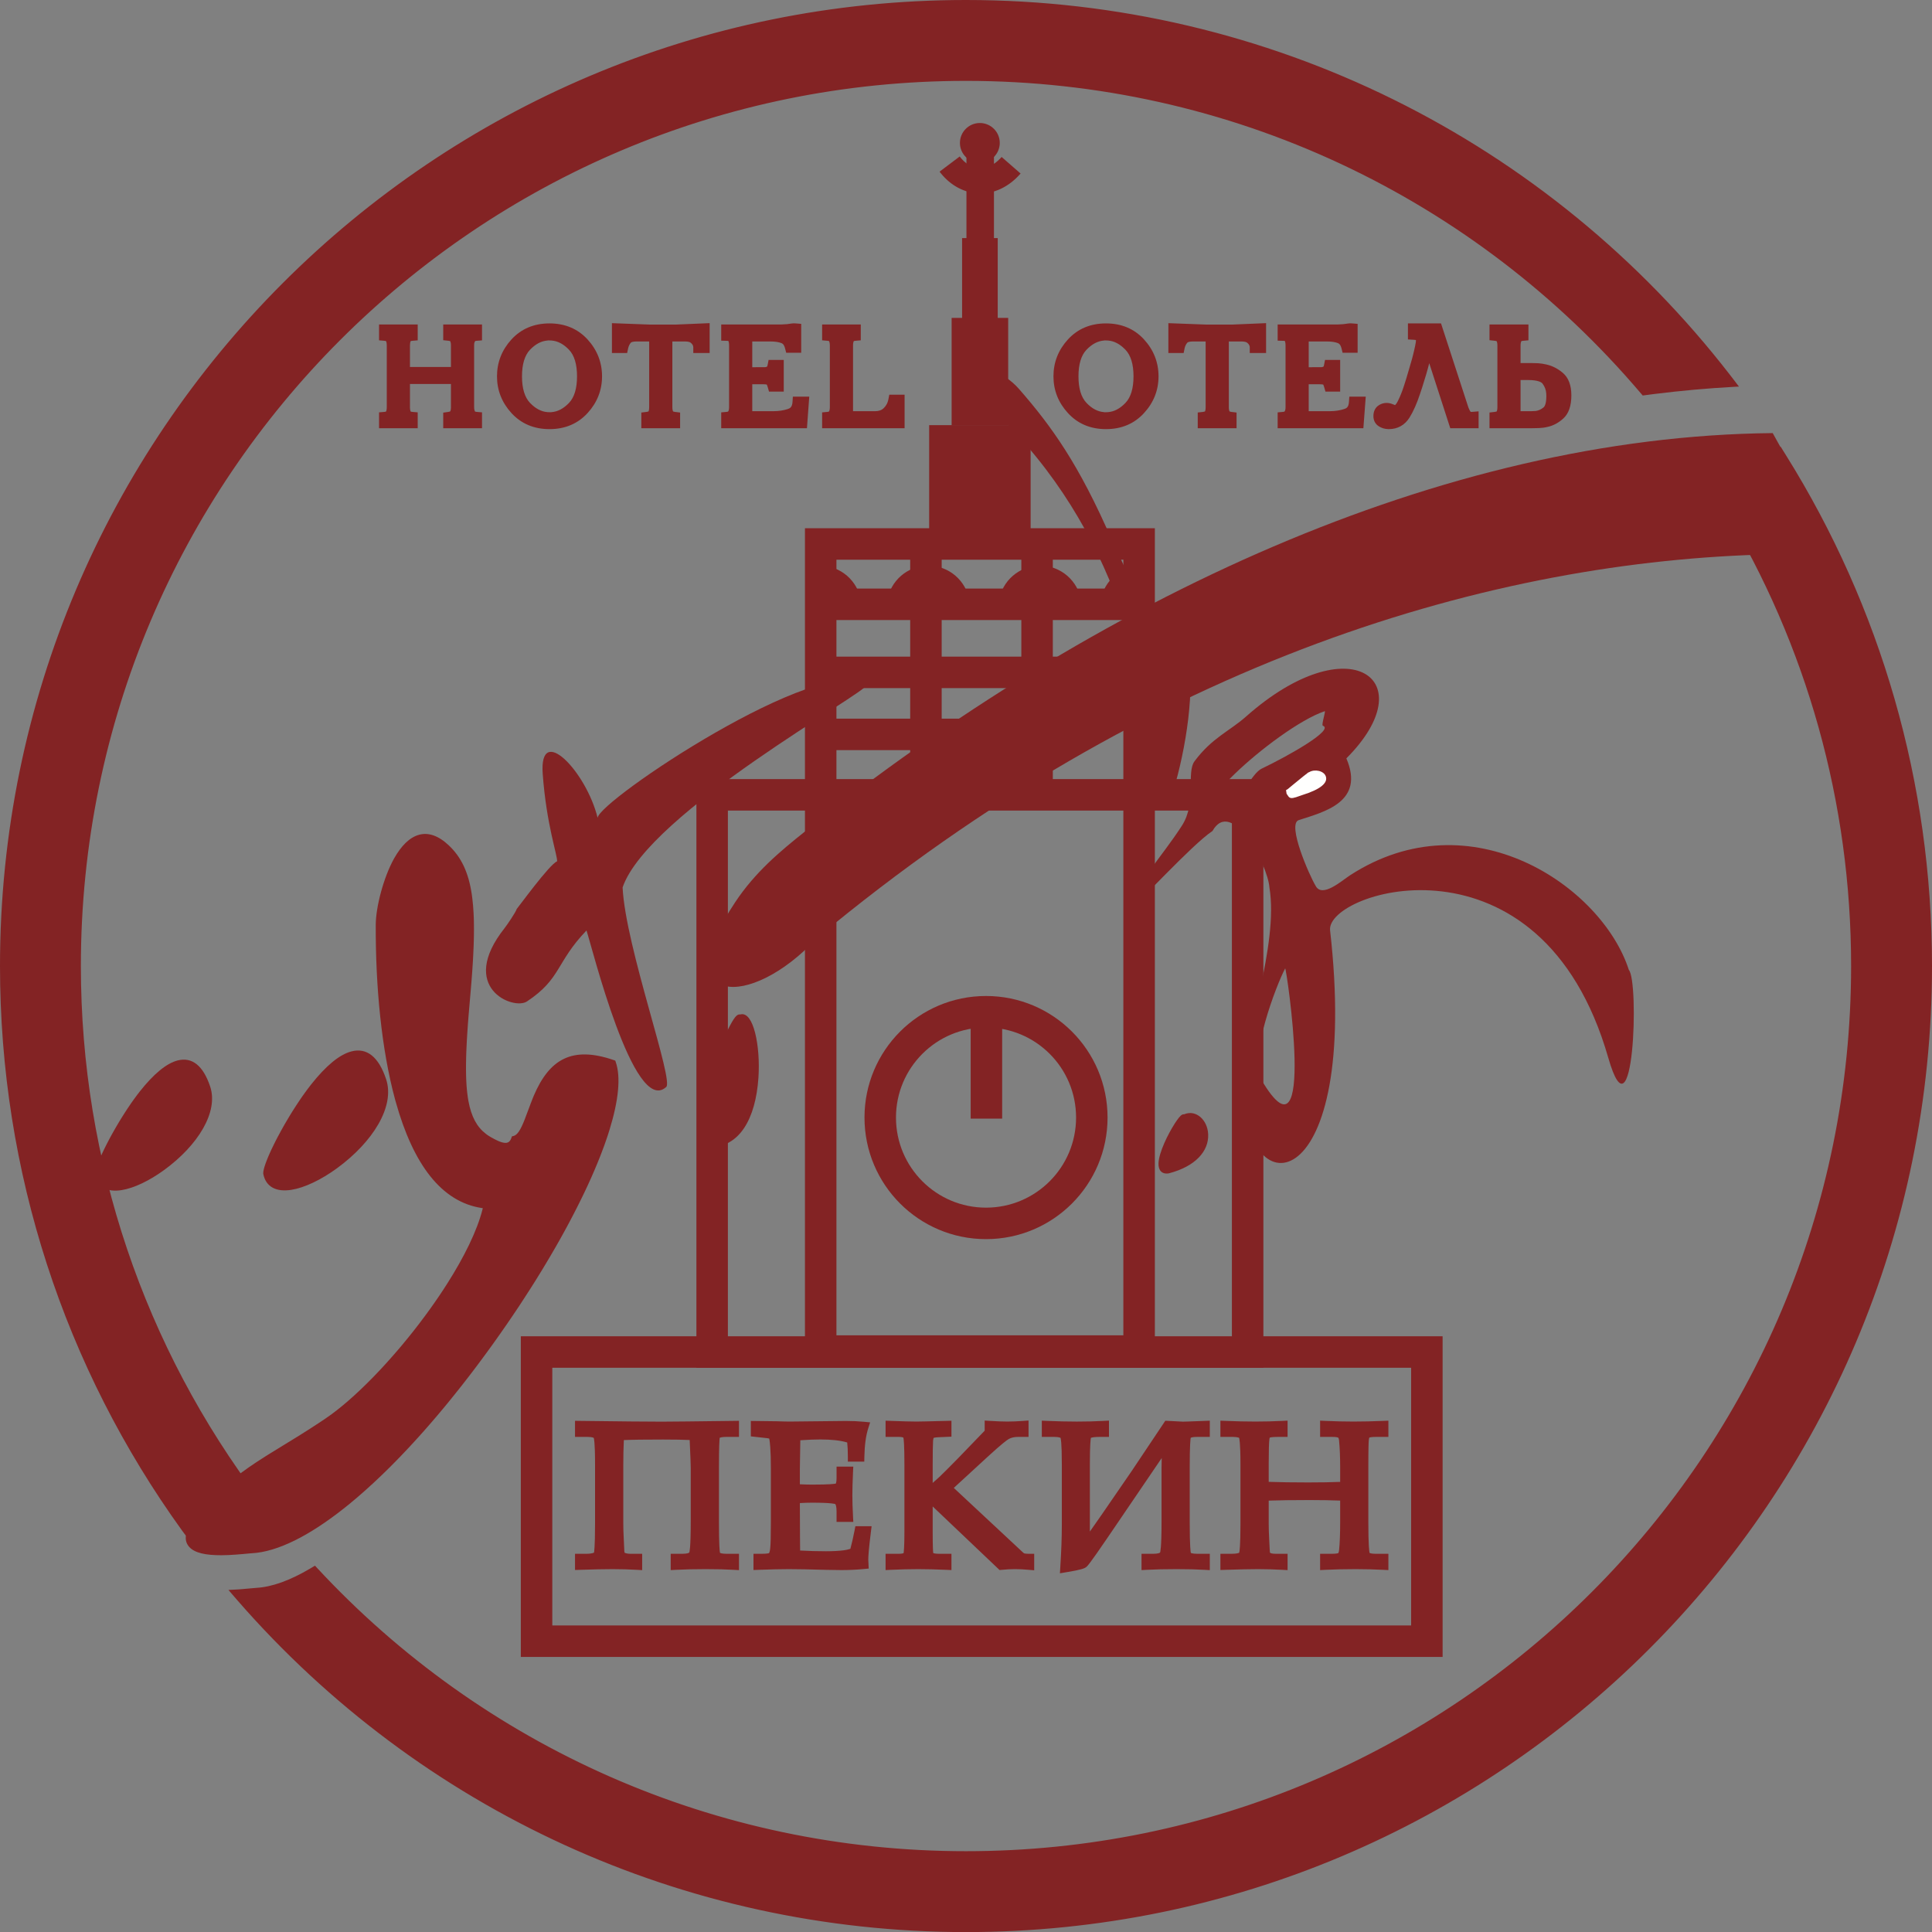 <?xml version="1.0" encoding="UTF-8"?>
<svg viewBox="0 0 78 78" version="1.1" xmlns="http://www.w3.org/2000/svg" xmlns:xlink="http://www.w3.org/1999/xlink">
    <rect x="0" y="0" width="78" height="78" fill="#808080" stroke="none"/>
    <g id="[Setup]-Symbols" stroke="none" stroke-width="1" fill="none" fill-rule="evenodd">
        <g id="4.-Logo/2.-Short/1.-Colored" transform="translate(-4, 0)">
            <g id="Logo" transform="translate(4, 0)">
                <path d="M46.625,21.326 L46.625,31.454 L51.006,31.454 L51.006,53.949 L58.242,53.949 L58.242,66.895 L21.027,66.895 L21.027,53.949 L28.116,53.949 L28.116,31.454 L32.498,31.454 L32.498,21.326 L46.625,21.326 Z M28.116,55.22 L22.298,55.22 L22.298,65.624 L56.971,65.624 L56.971,55.22 L51.006,55.22 L51.006,55.224 L28.116,55.224 L28.116,55.22 Z M32.498,32.725 L29.387,32.725 L29.387,53.949 L32.498,53.949 L32.498,32.725 Z M49.735,32.725 L46.625,32.725 L46.625,53.949 L49.735,53.949 L49.735,32.725 Z M45.353,32.725 L33.769,32.725 L33.769,53.91 L45.353,53.91 L45.353,32.725 Z M45.353,22.597 L33.769,22.597 L33.769,31.454 L45.353,31.454 L45.353,22.597 Z" id="Stroke-39" fill="#832324" fill-rule="nonzero"></path>
                <polygon id="Fill-41" fill="#832324" points="37.513 21.846 41.609 21.846 41.609 17.164 37.513 17.164"></polygon>
                <polygon id="Fill-42" fill="#832324" points="38.42 17.178 40.703 17.178 40.703 12.834 38.42 12.834"></polygon>
                <polygon id="Fill-43" fill="#832324" points="38.842 12.881 40.281 12.881 40.281 9.612 38.842 9.612"></polygon>
                <polygon id="Stroke-44" fill="#832324" fill-rule="nonzero" points="40.129 5.441 39.018 5.441 39.018 10.039 40.129 10.039"></polygon>
                <path d="M39.808,40.211 C37.098,40.211 34.902,42.408 34.902,45.118 C34.902,47.829 37.098,50.027 39.808,50.027 C42.519,50.027 44.715,47.829 44.715,45.118 C44.715,42.408 42.519,40.211 39.808,40.211 Z M39.808,41.482 C41.817,41.482 43.444,43.109 43.444,45.118 C43.444,47.127 41.817,48.756 39.808,48.756 C37.8,48.756 36.173,47.127 36.173,45.118 C36.173,43.11 37.8,41.482 39.808,41.482 Z" id="Stroke-45" fill="#832324" fill-rule="nonzero"></path>
                <path d="M19.781,46.022 C20.113,46.207 20.588,46.462 20.757,45.976 C21.672,45.764 21.358,41.737 24.749,42.911 C26.035,46.626 15.442,62.307 10.162,62.593 C9.542,62.627 6.301,63.147 8.212,61.023 C9.813,59.243 10.999,58.855 13.203,57.368 C14.995,56.159 18.984,51.744 19.633,48.678 C15.912,48.323 15.271,41.252 15.286,37.339 C15.29,36.169 16.295,32.564 18.039,34.214 C20.563,36.602 17.092,44.533 19.781,46.022" id="Fill-46" fill="#832324"></path>
                <path d="M15.909,34.662 C15.479,35.433 15.172,36.629 15.17,37.339 C15.16,39.835 15.401,42.359 15.946,44.373 L15.98,44.495 C16.682,47.003 17.82,48.531 19.462,48.773 L19.492,48.777 L19.477,48.837 C19.255,49.708 18.733,50.757 18.054,51.826 L17.906,52.055 C17.856,52.132 17.805,52.208 17.754,52.285 L17.597,52.514 C17.571,52.553 17.544,52.591 17.517,52.629 L17.355,52.858 L17.189,53.086 C17.106,53.199 17.021,53.312 16.935,53.425 L16.762,53.649 L16.586,53.871 C16.557,53.908 16.527,53.944 16.498,53.981 L16.319,54.199 C16.29,54.235 16.26,54.271 16.23,54.307 L16.049,54.52 C16.019,54.555 15.989,54.59 15.958,54.625 L15.776,54.833 L15.593,55.037 C15.532,55.104 15.471,55.171 15.41,55.237 L15.227,55.431 L15.044,55.621 C14.374,56.306 13.716,56.882 13.138,57.272 C13.043,57.336 12.95,57.398 12.856,57.46 L12.574,57.643 C12.527,57.674 12.479,57.705 12.431,57.735 L12.134,57.923 C12.083,57.955 12.031,57.987 11.978,58.02 L10.855,58.71 L10.696,58.81 C10.207,59.119 9.827,59.383 9.46,59.676 C9.003,60.041 8.572,60.449 8.126,60.946 C7.505,61.636 7.349,62.134 7.641,62.455 C7.862,62.699 8.307,62.791 8.939,62.789 C9.119,62.788 9.303,62.78 9.508,62.765 L9.812,62.74 L10.095,62.714 L10.168,62.709 C11.209,62.652 12.487,62.002 13.883,60.899 L14.083,60.739 C14.518,60.384 14.964,59.986 15.417,59.55 L15.626,59.346 C15.661,59.312 15.697,59.277 15.732,59.242 L15.942,59.03 L16.154,58.813 C16.189,58.776 16.225,58.739 16.26,58.702 L16.473,58.477 L16.686,58.247 L16.9,58.012 L17.115,57.772 L17.329,57.527 C17.365,57.486 17.401,57.445 17.437,57.403 L17.652,57.152 L17.867,56.896 C17.903,56.853 17.939,56.809 17.975,56.766 L18.19,56.503 L18.405,56.236 L18.621,55.965 L18.836,55.689 L19.051,55.41 L19.265,55.127 L19.479,54.839 L19.693,54.548 L19.906,54.254 L20.012,54.105 C20.08,54.01 20.147,53.915 20.213,53.821 L20.411,53.536 C20.444,53.489 20.477,53.442 20.509,53.394 L20.702,53.111 L20.892,52.828 C20.923,52.781 20.955,52.734 20.986,52.687 L21.261,52.264 L21.441,51.984 L21.617,51.705 C21.646,51.659 21.675,51.612 21.703,51.566 L21.874,51.289 L22.04,51.013 L22.203,50.739 C22.23,50.694 22.256,50.648 22.283,50.603 L22.44,50.332 L22.593,50.063 L22.741,49.796 L22.886,49.531 L23.026,49.268 L23.162,49.008 L23.294,48.751 C23.316,48.708 23.337,48.666 23.358,48.623 L23.483,48.37 L23.604,48.12 L23.72,47.873 C23.739,47.832 23.757,47.792 23.776,47.751 L23.885,47.509 L23.989,47.27 L24.088,47.035 C24.104,46.996 24.12,46.958 24.136,46.919 L24.228,46.69 C24.243,46.652 24.257,46.614 24.272,46.576 L24.356,46.353 C24.37,46.316 24.383,46.279 24.397,46.243 L24.473,46.026 C24.498,45.954 24.522,45.883 24.545,45.813 L24.611,45.604 C24.97,44.436 25.072,43.489 24.858,42.873 L24.84,42.82 L24.787,42.801 C23.088,42.213 22.18,42.772 21.556,44.223 L21.514,44.324 L21.438,44.519 L21.18,45.204 C21.013,45.631 20.881,45.828 20.73,45.863 L20.668,45.878 L20.647,45.938 C20.589,46.106 20.498,46.158 20.347,46.136 C20.246,46.121 20.143,46.082 19.99,46.003 L19.892,45.951 L19.837,45.921 C19.784,45.891 19.732,45.86 19.683,45.826 L19.612,45.773 C19.25,45.494 19.027,45.08 18.911,44.448 L18.89,44.323 C18.88,44.259 18.872,44.194 18.864,44.125 L18.849,43.986 L18.837,43.841 L18.828,43.69 C18.826,43.665 18.825,43.639 18.824,43.613 L18.818,43.452 C18.817,43.425 18.817,43.398 18.816,43.37 L18.814,43.2 L18.814,43.024 C18.814,42.994 18.814,42.964 18.815,42.933 L18.82,42.651 L18.827,42.454 L18.836,42.25 L18.846,42.039 L18.859,41.82 L18.874,41.594 L18.89,41.361 L18.918,40.996 L18.951,40.613 L19.014,39.877 L19.037,39.598 L19.067,39.196 L19.092,38.812 L19.105,38.567 L19.121,38.213 L19.128,37.987 L19.133,37.768 L19.135,37.556 C19.135,37.487 19.135,37.419 19.134,37.352 L19.131,37.154 C19.13,37.122 19.129,37.09 19.128,37.058 L19.12,36.871 C19.109,36.656 19.092,36.454 19.068,36.265 L19.047,36.105 C18.914,35.218 18.623,34.606 18.119,34.13 C17.273,33.329 16.495,33.614 15.909,34.662 Z M17.96,34.298 C18.434,34.746 18.706,35.342 18.827,36.223 L18.846,36.381 C18.853,36.435 18.858,36.49 18.863,36.546 L18.877,36.716 L18.887,36.894 L18.895,37.077 C18.896,37.109 18.897,37.14 18.898,37.172 L18.901,37.366 C18.902,37.432 18.902,37.499 18.902,37.567 L18.9,37.775 L18.896,37.991 L18.888,38.214 L18.879,38.444 L18.867,38.683 L18.852,38.93 L18.835,39.185 L18.806,39.583 L18.771,40 L18.697,40.861 L18.666,41.236 L18.639,41.582 L18.618,41.901 L18.6,42.197 L18.591,42.382 L18.581,42.644 L18.577,42.809 C18.577,42.836 18.576,42.862 18.576,42.889 L18.575,43.044 L18.576,43.194 C18.577,43.219 18.577,43.243 18.578,43.267 L18.582,43.41 C18.583,43.434 18.584,43.457 18.585,43.48 L18.592,43.619 L18.602,43.755 L18.62,43.956 C18.73,45.04 19.07,45.761 19.725,46.124 C19.766,46.147 19.805,46.168 19.841,46.187 L19.944,46.24 C20.088,46.311 20.196,46.348 20.313,46.365 L20.356,46.37 C20.566,46.387 20.732,46.3 20.83,46.1 L20.844,46.07 L20.85,46.068 C21.057,45.988 21.202,45.768 21.368,45.359 L21.413,45.244 L21.653,44.604 L21.739,44.385 L21.769,44.315 C22.329,43.012 23.089,42.512 24.552,42.968 L24.656,43.002 L24.672,43.055 C24.795,43.52 24.748,44.171 24.552,44.961 L24.504,45.145 C24.496,45.177 24.487,45.208 24.479,45.239 L24.423,45.431 C24.404,45.496 24.384,45.561 24.362,45.628 L24.297,45.828 L24.226,46.034 C24.202,46.103 24.177,46.172 24.151,46.243 L24.07,46.456 C24.057,46.492 24.043,46.528 24.028,46.565 L23.941,46.784 L23.849,47.007 C23.833,47.044 23.817,47.082 23.801,47.12 L23.702,47.348 C23.685,47.387 23.668,47.425 23.65,47.464 L23.545,47.697 L23.434,47.934 C23.416,47.974 23.397,48.014 23.378,48.054 L23.261,48.295 L23.14,48.539 L23.014,48.786 L22.885,49.036 L22.752,49.288 L22.614,49.542 L22.473,49.799 L22.327,50.058 L22.178,50.319 L22.025,50.582 L21.869,50.846 C21.842,50.891 21.816,50.935 21.789,50.979 L21.627,51.246 L21.462,51.514 L21.293,51.784 L21.12,52.055 L20.944,52.326 C20.915,52.372 20.885,52.417 20.855,52.463 L20.675,52.736 L20.491,53.009 L20.304,53.283 L20.114,53.558 L19.921,53.833 C19.888,53.879 19.856,53.925 19.823,53.971 L19.613,54.264 L19.402,54.553 C19.367,54.601 19.332,54.649 19.296,54.697 L19.085,54.98 L18.873,55.261 C18.837,55.307 18.802,55.353 18.767,55.399 L18.554,55.674 L18.341,55.944 L18.129,56.21 L17.916,56.472 L17.703,56.73 L17.49,56.983 C17.455,57.025 17.419,57.066 17.384,57.108 L17.171,57.354 L16.959,57.596 L16.748,57.834 L16.536,58.066 L16.326,58.294 C16.291,58.331 16.256,58.368 16.221,58.405 L16.011,58.626 C15.976,58.662 15.941,58.698 15.907,58.734 L15.698,58.946 C15.663,58.981 15.629,59.016 15.594,59.05 L15.387,59.255 C15.318,59.322 15.25,59.388 15.181,59.454 L14.976,59.647 C14.84,59.775 14.704,59.898 14.57,60.018 L14.369,60.195 C14.335,60.224 14.302,60.252 14.269,60.281 L14.07,60.449 C14.037,60.476 14.004,60.503 13.971,60.53 L13.774,60.689 C13.741,60.715 13.709,60.741 13.676,60.767 L13.482,60.916 C12.258,61.845 11.142,62.398 10.228,62.472 L10.077,62.483 L9.702,62.517 C9.411,62.542 9.171,62.556 8.938,62.557 C8.37,62.559 7.974,62.477 7.812,62.299 C7.651,62.122 7.721,61.809 8.106,61.326 L8.197,61.216 C8.229,61.179 8.262,61.14 8.298,61.101 C8.736,60.613 9.158,60.214 9.605,59.857 C9.932,59.596 10.27,59.358 10.691,59.088 L10.924,58.94 L11.218,58.758 L11.885,58.35 L12.257,58.119 C12.513,57.959 12.749,57.808 12.984,57.653 L13.268,57.464 C13.665,57.196 14.098,56.843 14.547,56.429 L14.727,56.259 C14.848,56.145 14.97,56.026 15.092,55.903 L15.275,55.716 C15.306,55.684 15.336,55.653 15.367,55.621 L15.551,55.426 L15.734,55.227 C15.765,55.193 15.796,55.159 15.826,55.126 L16.009,54.92 C16.07,54.851 16.131,54.781 16.192,54.71 L16.373,54.497 C16.403,54.461 16.433,54.425 16.463,54.389 L16.642,54.171 L16.82,53.95 C16.849,53.913 16.878,53.876 16.908,53.839 L17.082,53.615 C17.139,53.54 17.196,53.464 17.253,53.389 L17.422,53.161 C17.449,53.123 17.477,53.085 17.505,53.047 L17.668,52.818 C17.749,52.703 17.829,52.587 17.907,52.472 L18.061,52.242 C18.213,52.011 18.358,51.781 18.496,51.552 L18.63,51.324 C19.18,50.376 19.585,49.466 19.747,48.702 L19.774,48.574 L19.644,48.562 C18.011,48.407 16.869,46.892 16.17,44.312 C15.631,42.322 15.392,39.817 15.402,37.34 C15.404,36.668 15.7,35.511 16.111,34.776 C16.621,33.862 17.218,33.629 17.916,34.258 L17.96,34.298 Z" id="Stroke-47" fill="#832324" fill-rule="nonzero"></path>
                <path d="M15.479,43.608 C14.27,39.966 10.74,46.641 10.743,47.369 C11.119,49.312 16.235,45.888 15.479,43.608" id="Fill-48" fill="#832324"></path>
                <path d="M14.2,42.445 C13.705,42.568 13.15,43.04 12.565,43.778 C12.514,43.843 12.462,43.911 12.41,43.98 L12.306,44.122 L12.202,44.268 C12.185,44.293 12.168,44.318 12.15,44.343 L12.048,44.495 L11.946,44.65 L11.845,44.807 C11.828,44.833 11.812,44.859 11.795,44.886 L11.697,45.045 L11.602,45.205 L11.508,45.364 L11.418,45.523 L11.331,45.68 L11.206,45.912 L11.128,46.062 L11.055,46.209 L10.986,46.351 C10.975,46.374 10.964,46.397 10.953,46.42 L10.892,46.554 L10.836,46.682 C10.827,46.702 10.819,46.723 10.811,46.743 L10.764,46.86 L10.723,46.969 C10.661,47.143 10.627,47.282 10.627,47.37 L10.629,47.391 C10.732,47.921 11.155,48.134 11.766,48.036 C12.299,47.951 12.964,47.633 13.604,47.166 C15.059,46.104 15.952,44.665 15.589,43.572 C15.288,42.664 14.809,42.293 14.2,42.445 Z M15.369,43.645 C15.691,44.615 14.85,45.97 13.467,46.978 C12.854,47.426 12.221,47.729 11.73,47.807 L11.673,47.816 C11.226,47.873 10.952,47.734 10.866,47.391 L10.859,47.358 L10.859,47.369 C10.859,47.316 10.875,47.238 10.906,47.14 L10.936,47.051 C10.941,47.035 10.947,47.019 10.953,47.003 L10.993,46.9 L11.039,46.789 L11.091,46.671 L11.148,46.546 L11.21,46.415 L11.278,46.278 L11.35,46.137 L11.426,45.992 L11.506,45.843 L11.589,45.692 L11.676,45.539 L11.765,45.384 L11.858,45.229 L11.952,45.074 L12.048,44.92 L12.146,44.768 C12.163,44.742 12.179,44.717 12.195,44.692 L12.295,44.543 L12.395,44.397 L12.496,44.255 L12.597,44.118 L12.697,43.986 C12.714,43.964 12.731,43.943 12.747,43.922 C13.303,43.221 13.824,42.777 14.256,42.669 C14.729,42.552 15.102,42.841 15.369,43.645 Z" id="Stroke-49" fill="#832324" fill-rule="nonzero"></path>
                <path d="M34.988,27.652 C35.033,27.946 26.163,32.816 25.136,35.828 C25.251,38.232 27.248,43.701 26.887,43.892 C25.578,45.059 23.888,38.173 23.678,37.566 C22.434,38.863 22.666,39.508 21.273,40.432 C20.726,40.794 18.463,39.879 20.374,37.467 C20.472,37.343 20.824,36.827 20.863,36.695 C20.883,36.689 22.192,34.879 22.491,34.775 C22.512,34.534 22.062,33.311 21.911,31.247 C21.757,29.159 23.668,31.141 24.128,33.02 C24.151,32.34 33.156,26.313 34.988,27.652" id="Fill-50" fill="#832324"></path>
                <path d="M71.52,22.38 L72.206,18.632 L71.569,17.485 C58.172,17.614 44.233,24.209 32.516,33.556 C31.476,34.384 30.486,35.215 29.685,36.419 C26.91,40.585 30.273,40.802 32.971,37.882 C46.56,26.578 60.375,22.627 71.52,22.38" id="Fill-51" fill="#832324"></path>
                <path d="M29.875,41.084 C30.672,40.696 31.161,46.224 28.659,46.192 C27.357,46.368 29.664,40.788 29.875,41.084" id="Fill-52" fill="#832324"></path>
                <path d="M29.883,40.957 L29.876,40.955 C29.829,40.949 29.779,40.97 29.736,41.007 C29.698,41.04 29.658,41.092 29.611,41.163 C29.57,41.227 29.523,41.308 29.472,41.404 L29.409,41.525 L29.342,41.661 C29.331,41.684 29.319,41.708 29.308,41.733 C29.067,42.244 28.8,42.917 28.589,43.557 C28.346,44.297 28.189,44.947 28.154,45.418 L28.151,45.477 C28.122,46.019 28.27,46.338 28.635,46.311 L28.666,46.308 L28.658,46.308 C29.846,46.323 30.506,45.181 30.62,43.513 C30.664,42.86 30.612,42.189 30.485,41.694 C30.358,41.199 30.163,40.903 29.913,40.95 L29.883,40.957 Z M30.261,41.752 C30.381,42.222 30.431,42.868 30.388,43.497 C30.282,45.058 29.686,46.089 28.661,46.076 L28.644,46.077 C28.441,46.105 28.351,45.907 28.386,45.435 C28.419,44.987 28.571,44.353 28.81,43.629 C29.018,42.998 29.281,42.335 29.518,41.832 L29.551,41.762 L29.615,41.632 L29.675,41.516 L29.731,41.413 L29.782,41.327 C29.79,41.313 29.798,41.301 29.806,41.289 L29.836,41.245 L29.851,41.224 L29.926,41.188 C30.014,41.145 30.153,41.331 30.261,41.752 Z" id="Stroke-53" fill="#832324" fill-rule="nonzero"></path>
                <path d="M44.978,23.885 C45.331,24.786 46.155,27.429 46.117,28.343 C46.03,30.378 45.596,31.885 45.469,31.797 C45.384,31.738 46.818,32.035 46.851,32.133 C47.272,32.698 47.219,32.413 47.366,31.934 C47.877,30.267 48.282,27.731 47.934,26.254 C47.673,25.149 45.903,24.367 45.623,23.507 C45.364,22.707 45.169,22.454 44.899,21.828 C43.556,18.729 42.444,17.2 41.152,15.717 C39.697,14.048 37.988,15.687 39.729,16.231 C42.28,18.529 43.931,21.208 44.978,23.885 Z" id="Fill-54" fill="#832324"></path>
                <path d="M41.355,62.715 C41.348,62.713 41.327,62.703 41.286,62.663 L38.507,60.071 L39.856,58.831 C40.461,58.275 40.662,58.131 40.729,58.095 C40.829,58.039 40.958,58.011 41.113,58.011 L41.525,58.011 L41.525,57.35 L41.312,57.366 C41.074,57.383 40.858,57.392 40.67,57.392 C40.489,57.392 40.258,57.383 39.966,57.365 L39.754,57.352 L39.754,57.761 L38.692,58.862 C38.308,59.254 38.073,59.489 37.931,59.623 C37.851,59.698 37.758,59.781 37.655,59.87 L37.655,59.186 C37.655,58.653 37.661,58.279 37.671,58.16 C37.678,58.097 37.688,58.064 37.693,58.051 C37.715,58.044 37.776,58.029 37.91,58.024 L38.413,58.002 L38.413,57.359 L38.209,57.365 C37.53,57.383 37.146,57.392 36.998,57.392 C36.789,57.392 36.449,57.383 35.96,57.365 L35.753,57.357 L35.753,58.011 L36.271,58.011 C36.399,58.011 36.455,58.031 36.472,58.04 C36.485,58.09 36.514,58.303 36.514,59.17 L36.514,61.81 C36.514,62.464 36.488,62.658 36.48,62.706 C36.457,62.715 36.398,62.731 36.271,62.731 L35.753,62.731 L35.753,63.388 L35.962,63.378 C36.347,63.36 36.721,63.35 37.073,63.35 C37.41,63.35 37.791,63.36 38.205,63.378 L38.413,63.388 L38.413,62.731 L37.917,62.731 C37.769,62.731 37.702,62.712 37.677,62.701 C37.669,62.644 37.655,62.45 37.655,61.826 L37.655,60.82 L40.334,63.366 L40.355,63.386 L40.445,63.378 C40.839,63.34 41.125,63.34 41.536,63.378 L41.753,63.397 L41.753,62.731 L41.554,62.731 C41.42,62.731 41.368,62.718 41.355,62.715 Z M55.262,58.144 C55.268,58.072 55.283,58.043 55.282,58.04 C55.296,58.034 55.364,58.011 55.554,58.011 L56.053,58.011 L56.053,57.357 L55.845,57.365 C55.424,57.383 55.018,57.392 54.64,57.392 C54.285,57.392 53.913,57.383 53.503,57.365 L53.296,57.356 L53.296,58.011 L53.779,58.011 C53.97,58.011 54.026,58.04 54.027,58.04 C54.039,58.05 54.054,58.08 54.06,58.137 C54.09,58.445 54.106,58.819 54.106,59.249 L54.106,59.828 C53.746,59.843 53.31,59.85 52.807,59.85 C52.195,59.85 51.662,59.842 51.221,59.826 L51.221,59.119 C51.221,58.569 51.231,58.225 51.25,58.094 C51.256,58.059 51.264,58.042 51.266,58.04 C51.269,58.039 51.333,58.011 51.614,58.011 L51.983,58.011 L51.983,57.355 L51.774,57.365 C51.052,57.401 50.358,57.401 49.478,57.365 L49.271,57.357 L49.271,58.011 L49.763,58.011 C49.97,58.011 50.026,58.054 50.026,58.046 C50.031,58.062 50.081,58.222 50.081,59.126 L50.081,61.504 C50.081,62.418 50.043,62.64 50.031,62.688 C50.01,62.699 49.933,62.731 49.714,62.731 L49.271,62.731 L49.271,63.385 L49.478,63.378 C50.032,63.36 50.474,63.35 50.791,63.35 C51.114,63.35 51.444,63.36 51.773,63.378 L51.983,63.39 L51.983,62.731 L51.513,62.731 C51.361,62.731 51.308,62.706 51.295,62.699 C51.285,62.693 51.276,62.687 51.27,62.682 C51.265,62.629 51.256,62.492 51.241,62.15 C51.228,61.911 51.221,61.69 51.221,61.494 L51.221,60.584 C51.632,60.569 52.191,60.561 52.883,60.561 C53.354,60.561 53.765,60.569 54.106,60.583 L54.106,61.419 C54.106,61.921 54.091,62.312 54.062,62.583 C54.053,62.676 54.03,62.703 54.031,62.703 C54.024,62.706 53.967,62.731 53.767,62.731 L53.296,62.731 L53.296,63.389 L53.505,63.378 C53.871,63.36 54.283,63.35 54.73,63.35 C55.121,63.35 55.495,63.36 55.843,63.378 L56.053,63.389 L56.053,62.731 L55.547,62.731 C55.377,62.731 55.312,62.706 55.293,62.695 C55.281,62.643 55.243,62.4 55.243,61.44 L55.243,59.256 C55.243,58.443 55.255,58.211 55.262,58.144 Z M47.759,57.396 L47.047,57.359 L45.687,59.393 L44.478,61.151 L44.001,61.833 L44.001,59.123 C44.001,58.342 44.03,58.11 44.042,58.05 C44.074,58.037 44.167,58.011 44.403,58.011 L44.772,58.011 L44.772,57.354 L44.562,57.365 C44.217,57.384 43.864,57.393 43.481,57.393 C43.101,57.393 42.694,57.383 42.268,57.365 L42.061,57.356 L42.061,58.011 L42.552,58.011 C42.76,58.011 42.816,58.053 42.816,58.048 C42.823,58.065 42.869,58.21 42.869,59.123 L42.869,61.565 C42.869,62.061 42.848,62.634 42.807,63.268 L42.792,63.518 L43.039,63.477 C43.668,63.374 43.783,63.319 43.846,63.271 C43.895,63.235 43.963,63.186 44.737,62.048 L46.902,58.865 C46.897,59.031 46.895,59.157 46.895,59.251 L46.895,61.419 C46.895,62.52 46.841,62.669 46.836,62.68 C46.826,62.693 46.752,62.731 46.556,62.731 L46.086,62.731 L46.086,63.389 L46.296,63.378 C46.644,63.359 47.039,63.35 47.502,63.35 C47.949,63.35 48.318,63.359 48.632,63.378 L48.843,63.391 L48.843,62.731 L48.338,62.731 C48.135,62.731 48.08,62.693 48.079,62.698 C48.07,62.67 48.032,62.491 48.032,61.44 L48.032,59.251 C48.032,58.319 48.063,58.093 48.072,58.047 C48.095,58.036 48.165,58.011 48.338,58.011 L48.843,58.011 L48.843,57.357 L48.636,57.365 C47.943,57.393 47.786,57.396 47.759,57.396 Z M26.717,57.396 C26.183,57.396 25.073,57.386 23.417,57.365 L23.215,57.362 L23.215,58.011 L23.707,58.011 C23.924,58.011 23.972,58.054 23.972,58.051 C23.977,58.065 24.024,58.206 24.024,59.123 L24.024,61.498 C24.024,62.515 23.982,62.673 23.982,62.682 C23.981,62.682 23.918,62.731 23.658,62.731 L23.215,62.731 L23.215,63.385 L23.421,63.378 C23.95,63.36 24.391,63.35 24.732,63.35 C25.082,63.35 25.412,63.36 25.715,63.378 L25.926,63.391 L25.926,62.731 L25.457,62.731 C25.368,62.731 25.29,62.718 25.222,62.692 C25.222,62.692 25.205,62.675 25.204,62.59 L25.184,62.154 C25.17,61.91 25.164,61.69 25.164,61.498 L25.164,59.123 C25.164,58.8 25.171,58.47 25.186,58.14 C25.505,58.125 26.024,58.118 26.768,58.118 C27.251,58.118 27.604,58.125 27.844,58.137 C27.873,58.772 27.887,59.137 27.887,59.251 L27.887,61.419 C27.887,62.519 27.834,62.669 27.829,62.679 C27.819,62.693 27.745,62.731 27.548,62.731 L27.078,62.731 L27.078,63.389 L27.288,63.378 C27.637,63.359 28.032,63.35 28.496,63.35 C28.941,63.35 29.311,63.359 29.624,63.378 L29.835,63.391 L29.835,62.731 L29.332,62.731 C29.152,62.731 29.086,62.702 29.068,62.692 C29.055,62.636 29.026,62.403 29.026,61.44 L29.026,59.251 C29.026,58.388 29.045,58.127 29.056,58.049 C29.079,58.037 29.152,58.011 29.332,58.011 L29.835,58.011 L29.835,57.362 L29.634,57.365 C28.07,57.385 27.061,57.396 26.717,57.396 Z M34.503,61.779 C34.446,62.071 34.388,62.324 34.332,62.53 C34.238,62.56 34.147,62.58 34.061,62.59 C33.87,62.615 33.63,62.628 33.346,62.628 C32.982,62.628 32.632,62.618 32.303,62.599 C32.3,62.449 32.298,62.256 32.298,62.022 L32.293,60.683 C32.46,60.673 32.624,60.667 32.781,60.667 C33.591,60.667 33.715,60.72 33.723,60.724 C33.737,60.736 33.774,60.816 33.774,61.017 L33.774,61.444 L34.45,61.444 L34.439,61.234 C34.421,60.899 34.412,60.606 34.412,60.362 C34.412,60.13 34.421,59.813 34.439,59.419 L34.449,59.211 L33.774,59.211 L33.774,59.667 C33.774,59.813 33.754,59.875 33.745,59.896 C33.695,59.908 33.5,59.938 32.785,59.938 C32.639,59.938 32.474,59.933 32.293,59.924 L32.293,59.315 L32.302,58.71 C32.308,58.528 32.311,58.339 32.311,58.147 C32.623,58.125 32.889,58.115 33.122,58.115 C33.579,58.115 33.934,58.155 34.204,58.237 C34.222,58.395 34.23,58.583 34.23,58.811 L34.23,59.01 L34.893,59.01 L34.897,58.814 C34.906,58.344 34.959,57.955 35.054,57.661 L35.13,57.425 L34.884,57.401 C34.654,57.379 34.416,57.368 34.158,57.368 L31.89,57.392 C31.77,57.392 31.595,57.389 31.361,57.38 L30.313,57.367 L30.313,57.99 L30.799,58.044 C30.963,58.058 31.03,58.072 31.051,58.077 C31.054,58.079 31.056,58.082 31.056,58.083 C31.057,58.085 31.075,58.14 31.097,58.426 C31.114,58.646 31.122,58.935 31.122,59.284 L31.122,61.451 C31.122,62.01 31.113,62.371 31.094,62.523 C31.08,62.639 31.059,62.687 31.05,62.704 C31.027,62.712 30.948,62.731 30.74,62.731 L30.42,62.731 L30.42,63.386 L30.626,63.378 C31.118,63.36 31.529,63.35 31.847,63.35 C32.179,63.35 32.699,63.36 33.351,63.379 L33.972,63.388 L33.973,63.388 C34.28,63.388 34.586,63.374 34.883,63.345 L35.072,63.327 L35.055,62.968 C35.055,62.84 35.073,62.541 35.161,61.842 L35.189,61.618 L34.534,61.618 L34.503,61.779 L34.503,61.779 Z" id="Fill-55" fill="#832324"></path>
                <path d="M54.476,16.013 L54.46,16.236 C54.447,16.427 54.368,16.48 54.286,16.508 C54.104,16.57 53.901,16.601 53.683,16.601 L52.836,16.601 L52.836,15.513 L53.258,15.513 C53.344,15.513 53.393,15.519 53.421,15.525 C53.43,15.543 53.445,15.577 53.462,15.636 L53.512,15.81 L54.106,15.81 L54.106,14.53 L53.495,14.53 L53.457,14.724 C53.448,14.773 53.437,14.795 53.439,14.796 C53.415,14.811 53.389,14.819 53.36,14.823 L52.836,14.826 L52.836,13.786 L53.566,13.786 C53.753,13.786 53.904,13.808 54.016,13.853 C54.044,13.864 54.116,13.894 54.159,14.06 L54.204,14.242 L54.811,14.242 L54.811,13.075 L54.59,13.057 C54.529,13.052 54.487,13.052 54.43,13.06 C54.407,13.063 54.385,13.066 54.363,13.069 L54.241,13.086 C54.23,13.088 54.218,13.089 54.207,13.089 L54.18,13.09 C54.126,13.096 54.074,13.099 54.027,13.099 L51.582,13.099 L51.582,13.753 L51.816,13.76 C51.85,13.76 51.867,13.766 51.871,13.764 C51.881,13.784 51.901,13.836 51.901,13.948 L51.901,16.439 C51.901,16.514 51.888,16.574 51.866,16.607 C51.856,16.623 51.813,16.628 51.8,16.629 L51.582,16.649 L51.582,17.288 L55.043,17.288 L55.139,16.013 L54.476,16.013 Z M48.701,13.104 L47.17,13.047 L47.17,14.252 L47.787,14.252 L47.826,14.06 C47.842,13.98 47.877,13.908 47.932,13.838 C47.951,13.814 48.022,13.786 48.163,13.786 L48.675,13.786 L48.675,16.439 C48.675,16.557 48.653,16.602 48.65,16.608 C48.65,16.608 48.632,16.622 48.569,16.63 L48.356,16.654 L48.356,17.288 L49.923,17.288 L49.923,16.655 L49.712,16.63 C49.666,16.624 49.644,16.613 49.641,16.61 C49.632,16.596 49.611,16.55 49.611,16.439 L49.611,13.786 L50.117,13.786 C50.228,13.786 50.314,13.805 50.352,13.837 C50.402,13.879 50.433,13.92 50.448,13.968 L50.453,13.986 C50.454,13.994 50.456,14.003 50.456,14.012 L50.456,14.252 L51.115,14.252 L51.115,13.046 L49.753,13.104 L48.701,13.104 Z M62.318,16.448 C62.217,16.53 62.111,16.577 62.004,16.592 C61.962,16.595 61.918,16.597 61.87,16.599 C61.825,16.601 61.781,16.601 61.743,16.601 L61.389,16.601 L61.389,15.343 L61.695,15.343 C62.122,15.343 62.245,15.445 62.276,15.487 C62.368,15.612 62.417,15.742 62.426,15.886 L62.43,15.988 C62.43,16.321 62.351,16.421 62.318,16.448 Z M63.099,15.057 C62.9,14.886 62.676,14.771 62.435,14.716 C62.32,14.689 62.207,14.671 62.101,14.665 C62.001,14.66 61.909,14.657 61.828,14.657 L61.389,14.657 L61.389,13.948 C61.389,13.872 61.401,13.811 61.422,13.774 C61.423,13.774 61.438,13.763 61.487,13.759 L61.707,13.74 L61.707,13.099 L60.135,13.099 L60.135,13.735 L60.349,13.758 C60.398,13.763 60.421,13.774 60.423,13.774 C60.43,13.786 60.454,13.832 60.454,13.948 L60.454,16.439 C60.454,16.555 60.43,16.601 60.427,16.609 C60.427,16.609 60.409,16.622 60.347,16.63 L60.135,16.654 L60.135,17.288 L61.869,17.288 C61.948,17.288 62.036,17.287 62.137,17.282 C62.252,17.278 62.371,17.262 62.484,17.234 C62.715,17.183 62.929,17.067 63.12,16.891 C63.332,16.696 63.44,16.384 63.44,15.962 C63.44,15.554 63.324,15.25 63.099,15.057 Z M59.372,16.626 C59.329,16.563 59.291,16.482 59.26,16.38 L58.178,13.057 L56.842,13.057 L56.842,13.704 L57.069,13.717 C57.125,13.72 57.16,13.724 57.163,13.727 C57.164,13.732 57.165,13.74 57.165,13.752 C57.165,13.777 57.161,13.838 57.132,13.97 C57.109,14.083 57.081,14.202 57.046,14.34 C57.04,14.358 57.035,14.376 57.036,14.376 C57.036,14.376 57.036,14.376 57.036,14.376 C57.025,14.408 57.017,14.441 57.011,14.475 C56.988,14.552 56.968,14.625 56.948,14.693 L56.869,14.965 C56.849,15.028 56.83,15.096 56.809,15.167 L56.787,15.244 C56.76,15.339 56.729,15.436 56.694,15.54 C56.62,15.777 56.534,15.993 56.439,16.185 C56.379,16.307 56.334,16.344 56.319,16.355 C56.304,16.346 56.288,16.34 56.27,16.334 L56.26,16.331 C56.227,16.318 56.194,16.305 56.159,16.294 C55.972,16.237 55.78,16.272 55.631,16.386 C55.548,16.451 55.448,16.575 55.448,16.799 C55.448,16.979 55.529,17.127 55.672,17.214 C55.781,17.283 55.903,17.32 56.057,17.325 L56.069,17.325 C56.427,17.325 56.716,17.163 56.907,16.857 C57.063,16.605 57.202,16.291 57.332,15.898 C57.345,15.857 57.358,15.816 57.373,15.773 L57.416,15.644 C57.541,15.256 57.637,14.926 57.702,14.662 L58.551,17.288 L59.695,17.288 L59.695,16.607 L59.411,16.63 C59.381,16.63 59.372,16.624 59.372,16.626 Z M45.437,16.267 C45.216,16.497 44.986,16.619 44.733,16.639 L44.601,16.644 L44.571,16.639 C44.317,16.619 44.086,16.497 43.866,16.267 C43.65,16.042 43.541,15.681 43.541,15.193 C43.541,14.706 43.65,14.345 43.865,14.12 C44.087,13.89 44.318,13.768 44.571,13.748 L44.602,13.743 L44.733,13.748 C44.985,13.768 45.215,13.889 45.437,14.12 C45.653,14.345 45.763,14.706 45.763,15.193 C45.763,15.681 45.653,16.042 45.437,16.267 Z M44.651,13.057 C44.027,13.057 43.51,13.274 43.116,13.704 C42.727,14.128 42.531,14.629 42.531,15.193 C42.531,15.755 42.727,16.254 43.116,16.677 C43.51,17.107 44.026,17.325 44.651,17.325 C45.277,17.325 45.794,17.107 46.187,16.677 C46.576,16.254 46.773,15.755 46.773,15.193 C46.773,14.629 46.576,14.128 46.188,13.705 C45.794,13.274 45.277,13.057 44.651,13.057 Z M22.972,16.267 C22.751,16.497 22.52,16.619 22.267,16.639 L22.236,16.643 L22.104,16.639 C21.851,16.619 21.621,16.497 21.399,16.267 C21.184,16.042 21.074,15.681 21.074,15.193 C21.074,14.706 21.184,14.345 21.399,14.12 C21.621,13.889 21.852,13.768 22.104,13.748 L22.136,13.743 L22.267,13.748 C22.52,13.768 22.75,13.889 22.972,14.12 C23.187,14.344 23.296,14.705 23.296,15.193 C23.296,15.682 23.187,16.043 22.972,16.267 Z M22.185,13.057 C21.56,13.057 21.044,13.274 20.649,13.704 C20.262,14.128 20.065,14.629 20.065,15.193 C20.065,15.755 20.262,16.254 20.649,16.677 C21.043,17.107 21.56,17.325 22.185,17.325 C22.811,17.325 23.328,17.107 23.721,16.677 C24.109,16.255 24.306,15.755 24.306,15.193 C24.306,14.628 24.109,14.128 23.721,13.704 C23.327,13.274 22.811,13.057 22.185,13.057 Z M26.236,13.104 L24.705,13.047 L24.705,14.252 L25.319,14.252 L25.36,14.062 C25.377,13.981 25.412,13.908 25.465,13.839 C25.485,13.813 25.557,13.786 25.697,13.786 L26.209,13.786 L26.209,16.439 C26.209,16.557 26.187,16.602 26.184,16.608 C26.184,16.608 26.165,16.622 26.103,16.63 L25.892,16.655 L25.892,17.288 L27.458,17.288 L27.458,16.655 L27.247,16.63 C27.193,16.623 27.175,16.609 27.176,16.613 C27.166,16.597 27.145,16.549 27.145,16.439 L27.145,13.786 L27.652,13.786 C27.803,13.786 27.864,13.819 27.887,13.838 C27.937,13.88 27.968,13.92 27.981,13.966 C27.984,13.975 27.987,13.984 27.99,14.012 L27.99,14.252 L28.65,14.252 L28.65,13.046 L27.287,13.104 L26.236,13.104 Z M17.894,13.735 L18.107,13.758 C18.152,13.763 18.175,13.775 18.174,13.771 C18.186,13.791 18.206,13.842 18.206,13.948 L18.206,14.816 L16.551,14.816 L16.551,13.948 C16.551,13.871 16.563,13.807 16.579,13.773 C16.583,13.77 16.603,13.762 16.643,13.759 L16.864,13.741 L16.864,13.099 L15.303,13.099 L15.303,13.74 L15.523,13.759 C15.563,13.762 15.584,13.771 15.583,13.769 C15.595,13.789 15.615,13.84 15.615,13.948 L15.615,16.439 C15.615,16.547 15.595,16.598 15.586,16.614 C15.583,16.617 15.563,16.625 15.522,16.629 L15.303,16.648 L15.303,17.288 L16.864,17.288 L16.864,16.648 L16.644,16.629 C16.6,16.625 16.582,16.615 16.583,16.619 C16.571,16.597 16.551,16.545 16.551,16.439 L16.551,15.502 L18.206,15.502 L18.206,16.439 C18.206,16.544 18.187,16.592 18.179,16.607 C18.175,16.61 18.151,16.623 18.099,16.63 L17.894,16.66 L17.894,17.288 L19.46,17.288 L19.46,16.648 L19.24,16.629 C19.199,16.625 19.18,16.616 19.178,16.614 C19.154,16.573 19.142,16.514 19.142,16.439 L19.142,13.948 C19.142,13.928 19.143,13.903 19.144,13.878 C19.145,13.866 19.147,13.854 19.155,13.827 C19.161,13.807 19.173,13.786 19.186,13.769 C19.186,13.769 19.199,13.761 19.237,13.759 L19.46,13.742 L19.46,13.099 L17.894,13.099 L17.894,13.735 Z M31.995,16.237 C31.981,16.427 31.903,16.48 31.82,16.509 C31.64,16.57 31.437,16.601 31.217,16.601 L30.371,16.601 L30.371,15.513 L30.793,15.513 C30.879,15.513 30.929,15.519 30.956,15.525 C30.965,15.543 30.98,15.577 30.997,15.636 L31.047,15.81 L31.642,15.81 L31.642,14.53 L31.03,14.53 L30.993,14.724 C30.983,14.773 30.972,14.795 30.975,14.796 C30.95,14.811 30.924,14.819 30.895,14.823 L30.371,14.826 L30.371,13.786 L31.1,13.786 C31.287,13.786 31.439,13.808 31.551,13.853 C31.579,13.864 31.651,13.893 31.694,14.062 L31.741,14.242 L32.347,14.242 L32.347,13.075 L32.126,13.057 C32.063,13.052 32.019,13.052 31.967,13.06 L31.897,13.069 L31.898,13.069 L31.774,13.087 C31.764,13.088 31.753,13.089 31.741,13.089 L31.715,13.09 C31.661,13.096 31.609,13.099 31.561,13.099 L29.117,13.099 L29.117,13.753 L29.351,13.76 C29.386,13.76 29.404,13.767 29.406,13.763 C29.416,13.784 29.435,13.836 29.435,13.948 L29.435,16.439 C29.435,16.515 29.423,16.575 29.402,16.607 C29.391,16.623 29.348,16.628 29.335,16.629 L29.117,16.649 L29.117,17.288 L32.579,17.288 L32.672,16.013 L32.01,16.013 L31.995,16.237 Z M35.866,16.128 C35.839,16.265 35.779,16.378 35.681,16.475 C35.595,16.56 35.48,16.601 35.333,16.601 L34.439,16.601 L34.439,13.948 C34.439,13.849 34.457,13.796 34.469,13.773 C34.469,13.773 34.485,13.762 34.532,13.759 L34.752,13.74 L34.752,13.099 L33.191,13.099 L33.191,13.74 L33.411,13.759 C33.455,13.762 33.471,13.771 33.47,13.77 C33.485,13.797 33.503,13.849 33.503,13.948 L33.503,16.439 C33.503,16.543 33.482,16.592 33.47,16.61 C33.465,16.619 33.44,16.626 33.409,16.629 L33.191,16.649 L33.191,17.288 L36.521,17.288 L36.521,15.934 L35.903,15.934 L35.866,16.128 L35.866,16.128 Z" id="Fill-56" fill="#832324"></path>
                <path d="M38.745,6.318 C39.183,6.898 39.846,6.974 40.397,6.383 L40.438,6.337 L41.204,7.006 C40.217,8.137 38.803,8.023 37.975,6.984 L37.933,6.93 L38.745,6.318 Z" id="Stroke-57" fill="#832324" fill-rule="nonzero"></path>
                <path d="M39.559,5.22 C39.862,5.22 40.108,5.466 40.108,5.77 C40.108,6.073 39.862,6.318 39.559,6.318 C39.255,6.318 39.01,6.073 39.01,5.77 C39.01,5.466 39.255,5.22 39.559,5.22" id="Fill-58" fill="#832324"></path>
                <path d="M39.559,4.966 C39.115,4.966 38.755,5.326 38.755,5.77 C38.755,6.213 39.115,6.573 39.559,6.573 C40.002,6.573 40.363,6.213 40.363,5.77 C40.363,5.326 40.003,4.966 39.559,4.966 Z M39.559,5.475 C39.722,5.475 39.854,5.607 39.854,5.77 C39.854,5.932 39.722,6.064 39.559,6.064 C39.396,6.064 39.264,5.932 39.264,5.77 C39.264,5.606 39.395,5.475 39.559,5.475 Z" id="Stroke-59" fill="#832324" fill-rule="nonzero"></path>
                <path d="M38.018,21.854 L38.018,23.762 L41.234,23.762 L41.234,21.854 L42.505,21.854 L42.505,23.762 L46.387,23.762 L46.387,25.033 L42.505,25.033 L42.505,32.502 L41.234,32.502 L41.234,25.033 L38.018,25.033 L38.018,31.662 L36.747,31.662 L36.747,25.033 L32.949,25.033 L32.949,23.762 L36.747,23.762 L36.747,21.854 L38.018,21.854 Z M40.46,41.033 L40.46,45.162 L39.189,45.162 L39.189,41.033 L40.46,41.033 Z" id="Stroke-60" fill="#832324" fill-rule="nonzero"></path>
                <path d="M47.809,45.114 C48.639,44.679 49.465,46.656 47.166,47.257 C46.316,47.391 47.662,45.004 47.809,45.114" id="Fill-61" fill="#832324"></path>
                <path d="M47.804,44.988 L47.799,44.987 C47.717,44.979 47.635,45.059 47.521,45.222 L47.461,45.309 C47.451,45.325 47.44,45.342 47.429,45.358 C47.285,45.582 47.128,45.873 47.007,46.148 C46.866,46.47 46.781,46.752 46.772,46.958 C46.759,47.245 46.904,47.416 47.184,47.372 L47.196,47.369 C48.263,47.09 48.807,46.475 48.777,45.792 C48.751,45.215 48.295,44.801 47.832,44.977 L47.804,44.988 Z M48.546,45.851 C48.543,46.38 48.105,46.869 47.219,47.123 L47.143,47.143 L47.148,47.143 C47.03,47.161 46.996,47.122 47.003,46.968 C47.011,46.797 47.089,46.539 47.22,46.241 C47.335,45.978 47.486,45.698 47.624,45.484 L47.656,45.437 C47.697,45.375 47.735,45.324 47.767,45.285 L47.797,45.25 L47.798,45.251 L47.862,45.217 C48.178,45.051 48.525,45.344 48.545,45.802 L48.546,45.851 Z" id="Stroke-62" fill="#832324" fill-rule="nonzero"></path>
                <path d="M37.477,22.837 C38.314,22.837 39.01,23.449 39.138,24.25 L35.819,24.25 C35.947,23.449 36.64,22.837 37.477,22.837" id="Fill-63" fill="#832324"></path>
                <path d="M41.991,22.837 C42.827,22.837 43.521,23.449 43.65,24.25 L40.331,24.25 C40.458,23.449 41.153,22.837 41.991,22.837" id="Fill-64" fill="#832324"></path>
                <path d="M33.1,22.837 C33.937,22.837 34.63,23.449 34.759,24.25 L32.871,24.25 L32.871,22.852 C32.946,22.842 33.022,22.837 33.1,22.837" id="Fill-65" fill="#832324"></path>
                <path d="M46.097,22.837 L46.148,22.838 L46.148,24.25 L44.437,24.25 C44.565,23.449 45.259,22.837 46.097,22.837" id="Fill-66" fill="#832324"></path>
                <path d="M72.003,18.435 C75.729,24.401 77.884,31.448 77.884,39 C77.884,60.478 60.474,77.887 38.999,77.887 C27.181,77.887 16.596,72.615 9.465,64.294 C9.848,64.275 10.191,64.231 10.354,64.222 C11.055,64.184 11.849,63.874 12.695,63.358 C19.244,70.428 28.604,74.854 38.999,74.854 C58.8,74.854 74.85,58.802 74.85,39 C74.85,32.128 72.917,25.708 69.563,20.255 C70.403,20.196 71.231,20.158 72.044,20.14 L72.003,18.435 Z M38.999,0.116 C51.645,0.116 62.881,6.154 69.981,15.503 C68.778,15.569 67.573,15.684 66.367,15.844 C59.79,8.08 49.972,3.149 38.999,3.149 C19.2,3.149 3.149,19.201 3.149,39 C3.149,47.203 5.905,54.762 10.54,60.805 C8.941,61.609 8.713,63.484 7.45,61.734 C2.836,55.34 0.116,47.488 0.116,39 C0.116,17.525 17.524,0.116 38.999,0.116 L38.999,0.116 Z" id="Fill-67" fill="#832324"></path>
                <path d="M71.877,18.014 L72.102,18.374 C75.936,24.514 78,31.606 78,39 C78,60.542 60.539,78.003 38.999,78.003 C27.576,78.003 16.957,73.063 9.599,64.626 L9.377,64.369 L9.223,64.19 L9.544,64.173 L9.717,64.162 C9.747,64.159 9.777,64.157 9.808,64.154 L10.348,64.106 C10.978,64.072 11.709,63.807 12.523,63.326 L12.635,63.259 L12.716,63.21 L12.78,63.279 C19.502,70.537 28.914,74.738 38.999,74.738 C58.736,74.738 74.734,58.738 74.734,39 C74.734,32.391 72.937,26.047 69.589,20.52 L69.464,20.316 L69.364,20.153 L69.555,20.139 C70.22,20.092 70.884,20.058 71.546,20.037 L71.925,20.027 L71.877,18.014 Z M72.129,18.86 L72.163,20.253 L72.047,20.255 C71.389,20.27 70.729,20.298 70.068,20.338 L69.762,20.358 L69.787,20.4 C73.073,25.824 74.875,32.029 74.963,38.501 L74.965,38.754 L74.966,39 C74.966,58.866 58.864,74.97 38.999,74.97 C28.95,74.97 19.565,70.825 12.814,63.655 L12.674,63.506 L12.645,63.524 C11.875,63.979 11.17,64.25 10.543,64.322 L10.449,64.332 L10.3,64.342 L9.796,64.388 L9.706,64.395 L9.774,64.474 C16.941,72.693 27.223,77.574 38.319,77.766 L38.655,77.77 L38.999,77.771 C60.411,77.771 77.768,60.413 77.768,39 C77.768,31.9 75.854,25.082 72.289,19.124 L72.129,18.86 Z M38.999,0 C51.227,0 62.515,5.667 69.852,15.145 L70.073,15.433 L70.206,15.607 L69.987,15.619 C68.93,15.676 67.863,15.773 66.786,15.907 L66.32,15.968 L66.279,15.919 C59.528,7.949 49.646,3.265 38.999,3.265 C19.264,3.265 3.265,19.264 3.265,39 C3.265,46.89 5.829,54.389 10.49,60.548 L10.632,60.734 L10.717,60.845 L10.592,60.908 C10.278,61.066 10.002,61.273 9.712,61.55 C9.679,61.581 9.647,61.613 9.613,61.646 L9.212,62.061 C9.023,62.254 8.893,62.37 8.758,62.452 C8.308,62.727 7.892,62.545 7.356,61.801 C2.6,55.212 0,47.301 0,39 C0,17.461 17.46,0 38.999,0 Z M38.999,0.232 C17.588,0.232 0.232,17.589 0.232,39 C0.232,47.252 2.816,55.116 7.544,61.666 C8.018,62.323 8.314,62.453 8.637,62.255 C8.728,62.199 8.823,62.12 8.947,61.999 L9.059,61.885 L9.342,61.591 L9.45,61.482 C9.484,61.447 9.518,61.415 9.552,61.382 C9.765,61.178 9.974,61.009 10.195,60.868 L10.291,60.809 L10.365,60.766 L10.305,60.688 C5.708,54.613 3.138,47.242 3.037,39.476 L3.034,39.24 L3.033,39 C3.033,19.136 19.136,3.033 38.999,3.033 C49.608,3.033 59.462,7.654 66.251,15.53 L66.414,15.721 L66.758,15.677 C67.569,15.576 68.375,15.496 69.176,15.438 L69.576,15.411 L69.756,15.4 L69.669,15.287 C62.521,6.053 51.602,0.459 39.727,0.239 L39.367,0.234 L38.999,0.232 Z" id="Stroke-68" fill="#832324" fill-rule="nonzero"></path>
                <path d="M8.376,43.906 C7.247,40.505 3.95,46.737 3.953,47.418 C4.305,49.232 9.082,46.034 8.376,43.906" id="Fill-70" fill="#832324"></path>
                <path d="M7.18,42.811 C6.715,42.927 6.196,43.369 5.649,44.059 C5.615,44.102 5.581,44.146 5.547,44.191 L5.444,44.33 C5.427,44.353 5.41,44.377 5.392,44.401 L5.29,44.546 L5.188,44.696 C5.171,44.721 5.154,44.746 5.137,44.772 L5.037,44.926 L4.938,45.082 L4.841,45.239 L4.746,45.397 L4.654,45.555 L4.521,45.79 L4.437,45.944 C4.423,45.97 4.41,45.995 4.397,46.02 L4.319,46.17 L4.245,46.316 C4.233,46.34 4.222,46.363 4.21,46.387 L4.144,46.525 L4.084,46.658 C4.074,46.68 4.064,46.701 4.055,46.722 L4.003,46.844 C3.995,46.864 3.988,46.883 3.98,46.903 L3.938,47.013 C3.873,47.19 3.837,47.331 3.837,47.418 L3.839,47.44 C3.936,47.939 4.336,48.14 4.91,48.048 C5.409,47.968 6.031,47.671 6.63,47.234 C7.991,46.241 8.826,44.895 8.486,43.869 C8.203,43.018 7.753,42.669 7.18,42.811 Z M8.266,43.942 C8.565,44.844 7.782,46.107 6.493,47.047 C5.921,47.464 5.331,47.746 4.874,47.819 L4.819,47.827 C4.407,47.88 4.156,47.752 4.076,47.438 L4.069,47.407 L4.069,47.417 C4.069,47.373 4.082,47.309 4.105,47.229 L4.133,47.144 L4.167,47.049 C4.174,47.033 4.18,47.016 4.187,46.998 L4.232,46.89 L4.282,46.774 L4.339,46.651 L4.401,46.521 L4.468,46.386 L4.539,46.246 L4.615,46.102 L4.695,45.954 L4.779,45.804 L4.866,45.652 L4.955,45.499 L5.048,45.346 L5.142,45.193 L5.238,45.042 L5.335,44.893 L5.434,44.746 L5.533,44.603 C5.566,44.556 5.599,44.51 5.633,44.464 L5.732,44.331 C5.765,44.287 5.798,44.245 5.831,44.203 C6.349,43.55 6.834,43.137 7.236,43.036 C7.673,42.927 8.018,43.195 8.266,43.942 Z" id="Stroke-71" fill="#832324" fill-rule="nonzero"></path>
                <path d="M43.108,29.014 L43.108,30.285 L33.464,30.285 L33.464,29.014 L43.108,29.014 Z M46.183,26.51 L46.183,27.781 L33.589,27.781 L33.589,26.51 L46.183,26.51 Z" id="Stroke-72" fill="#832324" fill-rule="nonzero"></path>
                <path d="M50.935,43.611 C50.4,42.704 51.538,39.744 51.886,39.098 C51.93,39.016 53.167,47.375 50.935,43.611 Z M50.937,31.032 C50.557,31.214 50.062,32.239 50.043,32.247 C46.891,33.648 51.5,29.379 53.482,28.713 C53.534,28.695 53.339,29.276 53.406,29.298 C53.88,29.462 52.048,30.5 50.937,31.032 Z M65.76,39.156 C64.678,35.791 59.386,32.176 54.508,35.336 C54.172,35.553 53.369,36.278 53.11,35.753 C52.88,35.378 51.945,33.268 52.434,33.11 C53.477,32.773 55.109,32.374 54.356,30.618 C57.533,27.437 54.484,25.228 50.306,28.929 C49.636,29.522 48.937,29.782 48.229,30.73 C47.884,31.191 48.323,32.396 47.718,33.333 C46.865,34.658 45.745,35.797 45.745,36.558 C45.905,36.554 48.098,34.116 48.951,33.549 C49.726,32.175 51.184,34.897 51.251,35.836 C51.636,38.187 50.208,41.774 50.208,43.946 C50.208,48.889 54.93,48.379 53.699,37.56 C53.517,35.97 62.215,33.249 64.931,42.707 C65.954,46.268 66.183,39.622 65.76,39.156 L65.76,39.156 Z" id="Fill-73" fill="#832324"></path>
                <path d="M52.104,32.076 C52.046,31.984 52.058,32.026 52.047,31.96 C52.06,31.953 52.658,31.451 52.83,31.325 C52.879,31.289 52.858,31.292 52.913,31.273 C53.249,31.073 54.041,31.52 52.545,31.987 C52.406,32.03 52.149,32.146 52.104,32.076" id="Fill-148" fill="#FFFFFE"></path>
                <path d="M52.854,31.174 C52.849,31.173 52.835,31.178 52.82,31.187 L52.804,31.197 L52.761,31.232 L52.634,31.33 L52.206,31.679 L51.988,31.86 L51.92,31.9 L51.943,32.043 L51.946,32.051 L51.986,32.108 L52.006,32.138 C52.07,32.237 52.153,32.238 52.325,32.185 L52.58,32.097 C53.296,31.874 53.624,31.612 53.525,31.34 C53.444,31.118 53.078,31.04 52.854,31.174 Z M53.307,31.42 C53.316,31.445 53.295,31.49 53.209,31.56 C53.09,31.655 52.883,31.754 52.587,31.852 L52.468,31.89 L52.329,31.939 L52.27,31.958 L52.231,31.97 L52.212,31.974 L52.706,31.569 L52.859,31.449 L52.908,31.411 C52.918,31.403 52.928,31.395 52.936,31.388 L52.951,31.383 C53.082,31.307 53.281,31.35 53.307,31.42 Z" id="Stroke-149" fill="#FFFFFE" fill-rule="nonzero"></path>
            </g>
        </g>
    </g>
</svg>
